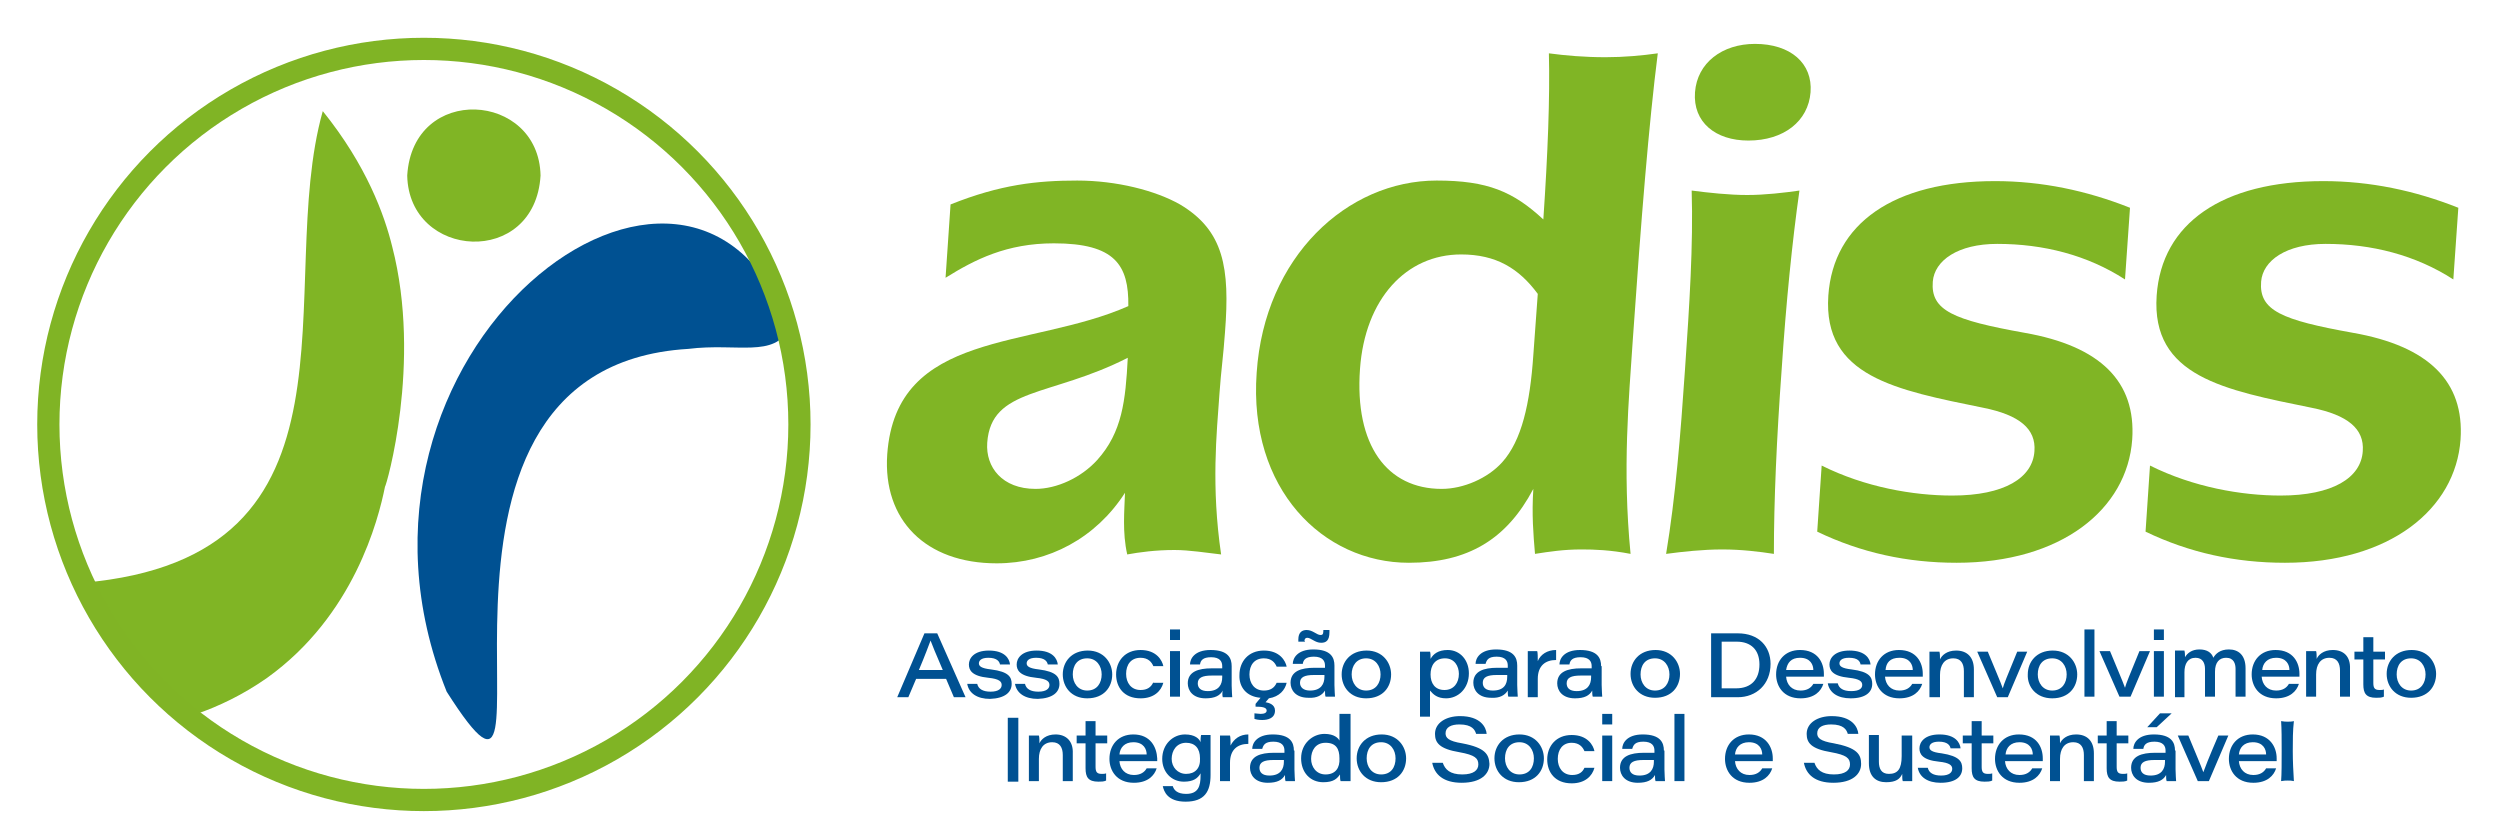 <?xml version="1.0" encoding="UTF-8"?>
<!-- Generator: Adobe Illustrator 24.0.1, SVG Export Plug-In . SVG Version: 6.00 Build 0)  -->
<svg xmlns="http://www.w3.org/2000/svg" xmlns:xlink="http://www.w3.org/1999/xlink" version="1.1" id="Camada_1" x="0px" y="0px" viewBox="0 0 450 150" style="enable-background:new 0 0 450 150;" xml:space="preserve">
<style type="text/css">
	.st0{fill:#005192;}
	.st1{fill:#80B525;}
	.st2{fill:none;stroke:#80B425;stroke-width:4;stroke-miterlimit:10;}
	.st3{fill:none;}
</style>
<g>
	<path class="st0" d="M80.4,124.5C55.8,63.2,124.7,11,142.1,59c-2.7,5.5-9.4,2.7-18.2,3.8C66.8,66.2,104,161.6,80.4,124.5z"></path>
	<g>
		<path class="st1" d="M58.1,20c-8.9,31.6,9.8,80.3-43.2,84.9c4.1,7.6,12.9,20.5,20.5,23.6c3.8-1.3,8.3-3.4,12.7-6.5    c15.6-11.2,20-28.4,21.2-34.4c0,0,0,0,0,0c0.2,0,6.7-22.3,1.3-43.2C69.2,38.7,66,29.8,58.1,20z"></path>
		<path class="st1" d="M73.3,31.6c0.3,15.1,23,16.6,24,0C97,16.5,74.3,15,73.3,31.6z"></path>
	</g>
	<circle class="st2" cx="76.3" cy="76.4" r="67.6"></circle>
</g>
<g>
	<path class="st3" d="M263,45.8c-9.9,0-17.3,8-18.2,20.6c-1,13.8,4.9,21.6,14.7,21.6c3.9,0,8.3-1.9,10.9-4.8   c3.5-3.9,5-10.5,5.6-19.3l0.8-11C273.4,48.3,269.3,45.8,263,45.8z"></path>
	<path class="st3" d="M177.8,79.7c-0.3,4.4,2.6,8.3,8.7,8.3c3.8,0,8.2-2,11.1-5.2c4.5-5,5-10.7,5.6-18.4   C189.2,71.5,178.5,69.7,177.8,79.7z"></path>
	<path class="st1" d="M212.4,36.8c-4.4-2.5-11.4-4.3-18.5-4.3c-7.2,0-13.8,0.7-22.8,4.3L170.2,50c5.3-3.3,11-6.2,19.5-6.2   c11,0,13.5,3.9,13.4,11.3c-17.6,7.8-41.8,4.2-43.4,26.7c-0.8,11.8,6.9,19.6,19.7,19.6c9.4,0,17.9-4.6,23.1-12.7   c-0.1,3.2-0.5,7.1,0.4,11.1c2.2-0.4,5.1-0.8,8.5-0.8c2.7,0,5.7,0.5,8.4,0.8C218,87.5,219,78,219.5,70.9c0.3-4.3,0.7-6.8,1-11.1   C221.4,48.2,220.3,41.5,212.4,36.8z M197.5,82.8c-2.9,3.2-7.3,5.2-11.1,5.2c-6,0-9-3.9-8.7-8.3c0.7-10,11.4-8.2,25.3-15.3   C202.6,72.1,202,77.8,197.5,82.8z"></path>
	<path class="st1" d="M278.8,9.6c0.2,8-0.2,18.1-1,29.9c-5.4-5-10-7-19.2-7c-16.1,0-31,13.7-32.4,34.6   c-1.5,20.9,11.9,34.2,27.4,34.2c10.6,0,17.6-4.2,22.4-13.3c-0.3,4.6,0,8.2,0.3,11.7c2.6-0.4,5.1-0.8,8.4-0.8c2.3,0,5.2,0.1,8.8,0.8   c-1.5-15.4-0.3-27.9,0.4-38.5c1.5-21.7,2.9-39,4.5-51.6c-2.8,0.4-6.1,0.7-9.4,0.7C285.2,10.3,281.8,10,278.8,9.6z M276,63.9   c-0.6,8.8-2.1,15.4-5.6,19.3c-2.6,2.9-7,4.8-10.9,4.8c-9.8,0-15.7-7.8-14.7-21.6c0.9-12.6,8.3-20.6,18.2-20.6   c6.3,0,10.4,2.5,13.8,7.1L276,63.9z"></path>
	<path class="st1" d="M304.5,34.3c0.3,9.8-0.4,20.6-1.2,32.2c-0.8,11.8-1.7,22.9-3.4,33.2c3-0.4,6.6-0.8,10.1-0.8s6.7,0.4,9.3,0.8   c0-9.6,0.5-20.9,1.4-33.2c0.8-12.1,1.9-23,3.2-32.2c-2.8,0.4-6.2,0.8-9.4,0.8C311.2,35.1,307.6,34.7,304.5,34.3z"></path>
	<path class="st1" d="M315.9,7.9c-5.9,0-10.4,3.4-10.8,8.7c-0.4,5.4,3.7,8.7,9.6,8.7c6.4,0,10.8-3.5,11.2-8.7S322.3,7.9,315.9,7.9z"></path>
	<path class="st1" d="M364.4,59.9c-12.8-2.3-16.9-4-16.5-9.2c0.3-3.8,4.5-6.8,11.6-6.8c8.3,0,16.2,2,23,6.4l0.9-12.9   c-7.8-3.1-15.9-4.8-24.3-4.8c-18.2,0-29.1,7.6-30,20.6c-1,14.6,12.2,17,27.9,20.2c6.5,1.3,9.5,3.8,9.2,7.8c-0.3,4.8-5.4,8-14.8,8   c-7,0-15.7-1.5-23.5-5.4l-0.8,11.9c7.9,3.8,16.2,5.6,25.1,5.6c18.8,0,30.7-9.6,31.6-22.2C384.5,68.7,378.1,62.3,364.4,59.9z"></path>
	<path class="st1" d="M423.5,59.9c-12.8-2.3-16.9-4-16.5-9.2c0.3-3.8,4.5-6.8,11.6-6.8c8.3,0,16.2,2,23,6.4l0.9-12.9   c-7.8-3.1-15.9-4.8-24.3-4.8c-18.2,0-29.1,7.6-30,20.6c-1,14.6,12.2,17,27.9,20.2c6.5,1.3,9.5,3.8,9.2,7.8c-0.3,4.8-5.4,8-14.8,8   c-7,0-15.7-1.5-23.5-5.4l-0.8,11.9c7.9,3.8,16.2,5.6,25.1,5.6c18.8,0,30.7-9.6,31.6-22.2C443.6,68.7,437.2,62.3,423.5,59.9z"></path>
</g>
<g>
	<path class="st3" d="M238.6,133.7c-1.8,0-2.6,1.4-2.6,2.9c0,1.5,0.9,2.8,2.6,2.8c1.8,0,2.6-1.2,2.6-2.9   C241.2,134.8,240.5,133.7,238.6,133.7z"></path>
	<path class="st3" d="M248.6,133.6c-1.8,0-2.6,1.3-2.6,2.9c0,1.5,0.9,2.9,2.6,2.9c1.8,0,2.6-1.3,2.6-2.9   C251.2,135,250.3,133.6,248.6,133.6z"></path>
	<path class="st3" d="M341.9,118.4c-1.6,0-2.4,1-2.5,2.2h4.9C344.2,119.7,343.7,118.4,341.9,118.4z"></path>
	<path class="st3" d="M260,124.2c1.7,0,2.6-1.3,2.6-2.9c0-1.4-0.8-2.8-2.5-2.8c-1.8,0-2.6,1.3-2.6,2.9   C257.5,123,258.3,124.2,260,124.2z"></path>
	<path class="st3" d="M363.4,133.6c-1.6,0-2.4,1-2.5,2.2h4.9C365.8,134.9,365.3,133.6,363.4,133.6z"></path>
	<path class="st3" d="M226.7,138.1c0,0.7,0.6,1.4,1.8,1.4c2,0,2.6-1.1,2.6-2.5v-0.3c-0.2,0-0.8,0-1.9,0   C227.5,136.7,226.7,137.1,226.7,138.1z"></path>
	<path class="st3" d="M238.4,121.9v-0.3c-0.2,0-0.8,0-1.9,0c-1.7,0-2.5,0.4-2.5,1.4c0,0.7,0.6,1.4,1.8,1.4   C237.8,124.3,238.4,123.2,238.4,121.9z"></path>
	<path class="st3" d="M293.3,138.1c0,0.7,0.6,1.4,1.8,1.4c2,0,2.6-1.1,2.6-2.5v-0.3c-0.2,0-0.8,0-1.9,0   C294.1,136.7,293.3,137.1,293.3,138.1z"></path>
	<path class="st3" d="M271.3,121.6c-0.2,0-0.8,0-1.9,0c-1.7,0-2.5,0.4-2.5,1.4c0,0.7,0.6,1.4,1.8,1.4c2,0,2.6-1.1,2.6-2.5V121.6z"></path>
	<path class="st3" d="M314.8,133.6c-1.6,0-2.4,1-2.5,2.2h4.9C317.2,134.9,316.7,133.6,314.8,133.6z"></path>
	<path class="st3" d="M297.9,118.5c-1.8,0-2.6,1.3-2.6,2.9c0,1.5,0.9,2.9,2.6,2.9c1.8,0,2.6-1.3,2.6-2.9   C300.5,119.8,299.6,118.5,297.9,118.5z"></path>
	<path class="st3" d="M316.7,119.6c0-2.5-1.6-4.1-4.1-4.1h-2.7v8.4h2.6C315.3,123.9,316.7,122.2,316.7,119.6z"></path>
	<path class="st3" d="M273.5,133.6c-1.8,0-2.6,1.3-2.6,2.9c0,1.5,0.9,2.9,2.6,2.9c1.8,0,2.6-1.3,2.6-2.9   C276.1,135,275.2,133.6,273.5,133.6z"></path>
	<path class="st3" d="M282,122.9c0,0.7,0.6,1.4,1.8,1.4c2,0,2.6-1.1,2.6-2.5v-0.3c-0.2,0-0.8,0-1.9,0C282.8,121.6,282,122,282,122.9   z"></path>
	<path class="st3" d="M324,118.4c-1.6,0-2.4,1-2.5,2.2h4.9C326.4,119.7,325.9,118.4,324,118.4z"></path>
	<path class="st3" d="M215.5,122.9c0,0.7,0.6,1.4,1.8,1.4c2,0,2.6-1.1,2.6-2.5v-0.3c-0.2,0-0.8,0-1.9,0   C216.3,121.6,215.5,122,215.5,122.9z"></path>
	<path class="st3" d="M409.6,118.4c-1.6,0-2.4,1-2.5,2.2h4.9C412,119.7,411.5,118.4,409.6,118.4z"></path>
	<path class="st3" d="M246,124.3c1.8,0,2.6-1.3,2.6-2.9c0-1.5-0.9-2.9-2.6-2.9c-1.8,0-2.6,1.3-2.6,2.9   C243.3,122.9,244.3,124.3,246,124.3z"></path>
	<path class="st3" d="M369.4,124.3c1.8,0,2.6-1.3,2.6-2.9c0-1.5-0.9-2.9-2.6-2.9c-1.8,0-2.6,1.3-2.6,2.9   C366.8,122.9,367.7,124.3,369.4,124.3z"></path>
	<path class="st3" d="M434,118.5c-1.8,0-2.6,1.3-2.6,2.9c0,1.5,0.9,2.9,2.6,2.9c1.8,0,2.6-1.3,2.6-2.9   C436.6,119.8,435.7,118.5,434,118.5z"></path>
	<path class="st3" d="M195.7,124.3c1.8,0,2.6-1.3,2.6-2.9c0-1.5-0.9-2.9-2.6-2.9c-1.8,0-2.6,1.3-2.6,2.9   C193.1,122.9,194,124.3,195.7,124.3z"></path>
	<path class="st3" d="M203.9,133.6c-1.6,0-2.4,1-2.5,2.2h4.9C206.3,134.9,205.8,133.6,203.9,133.6z"></path>
	<path class="st3" d="M385.3,138.1c0,0.7,0.6,1.4,1.8,1.4c2,0,2.6-1.1,2.6-2.5v-0.3c-0.2,0-0.8,0-1.9,0   C386.1,136.7,385.3,137.1,385.3,138.1z"></path>
	<path class="st3" d="M167.5,115.3c-0.2,0.8-1,2.7-2.1,5.3h4.3C168.4,117.6,167.8,116.1,167.5,115.3L167.5,115.3z"></path>
	<path class="st3" d="M213.6,133.7c-1.8,0-2.6,1.4-2.6,2.9c0,1.6,1,2.7,2.6,2.7c1.6,0,2.6-1,2.6-2.8   C216.1,134.7,215.2,133.7,213.6,133.7z"></path>
	<path class="st3" d="M405.5,133.6c-1.6,0-2.4,1-2.5,2.2h4.9C407.8,134.9,407.4,133.6,405.5,133.6z"></path>
	<path class="st0" d="M166.4,114l-4.9,11.5h2l1.4-3.3h5.4l1.4,3.3h2.1l-5.1-11.5H166.4z M165.4,120.6c1.1-2.6,1.8-4.5,2.1-5.3h0   c0.3,0.8,0.9,2.3,2.2,5.3H165.4z"></path>
	<path class="st0" d="M182.1,123.1c0-1.2-0.5-2.2-3.7-2.6c-1.8-0.2-2.2-0.6-2.2-1.1c0-0.4,0.3-1,1.7-1c1.6,0,2,0.7,2.1,1.2h1.8   c-0.1-1-0.9-2.5-3.8-2.5c-2.7,0-3.6,1.4-3.6,2.5c0,1,0.5,2.1,3.5,2.4c2,0.2,2.4,0.7,2.4,1.3c0,0.6-0.5,1.2-2,1.2   c-1.4,0-2.2-0.5-2.4-1.4h-1.8c0.3,1.7,1.8,2.7,4.1,2.7C180.9,125.7,182.1,124.6,182.1,123.1z"></path>
	<path class="st0" d="M190.7,123.1c0-1.2-0.5-2.2-3.7-2.6c-1.8-0.2-2.2-0.6-2.2-1.1c0-0.4,0.3-1,1.7-1c1.6,0,2,0.7,2.1,1.2h1.8   c-0.1-1-0.9-2.5-3.8-2.5c-2.7,0-3.6,1.4-3.6,2.5c0,1,0.5,2.1,3.5,2.4c2,0.2,2.4,0.7,2.4,1.3c0,0.6-0.5,1.2-2,1.2   c-1.4,0-2.2-0.5-2.4-1.4h-1.8c0.3,1.7,1.8,2.7,4.1,2.7C189.5,125.7,190.7,124.6,190.7,123.1z"></path>
	<path class="st0" d="M195.7,125.7c3,0,4.5-2,4.5-4.3c0-2.1-1.5-4.3-4.4-4.3c-2.9,0-4.5,2-4.5,4.3   C191.3,123.6,192.8,125.7,195.7,125.7z M195.7,118.5c1.7,0,2.6,1.4,2.6,2.9c0,1.5-0.8,2.9-2.6,2.9c-1.7,0-2.6-1.4-2.6-2.9   C193.1,119.8,193.9,118.5,195.7,118.5z"></path>
	<path class="st0" d="M207.6,122.8c-0.4,0.9-1.1,1.4-2.3,1.4c-1.7,0-2.6-1.3-2.6-2.9c0-1.7,0.9-2.9,2.6-2.9c1.4,0,2,0.8,2.3,1.5h1.8   c-0.2-1-1.2-2.9-4.1-2.9c-2.8,0-4.4,2-4.4,4.4c0,2.3,1.4,4.3,4.4,4.3c2.4,0,3.7-1.3,4.1-2.8H207.6z"></path>
	<rect x="210.6" y="113.3" class="st0" width="1.8" height="1.9"></rect>
	<rect x="210.6" y="117.2" class="st0" width="1.8" height="8.2"></rect>
	<path class="st0" d="M220.1,125.5h1.7c0-0.2-0.1-1.2-0.1-2.1v-3.5c0-1.4-0.6-2.9-3.8-2.9c-2.9,0-3.7,1.6-3.7,2.6h1.8   c0.1-0.7,0.5-1.3,2-1.3c1.6,0,2,0.8,2,1.6v0.4c-0.3,0-1,0-1.9,0c-2.4,0-4.3,0.6-4.3,2.7c0,1.3,0.9,2.7,3.2,2.7   c1.7,0,2.6-0.5,3.1-1.4C220,124.6,220,125.2,220.1,125.5z M220,121.9c0,1.3-0.6,2.5-2.6,2.5c-1.3,0-1.8-0.6-1.8-1.4   c0-1,0.8-1.4,2.5-1.4c1.1,0,1.7,0,1.9,0V121.9z"></path>
	<path class="st0" d="M226.9,125.6l-0.9,1.1v0.5c1.1,0,2,0.1,2,0.7c0,0.4-0.4,0.6-1.1,0.6c-0.4,0-0.8-0.1-1.1-0.1l0,1   c0.3,0.1,0.7,0.2,1.4,0.2c1,0,2.3-0.3,2.3-1.7c0-1.1-1.1-1.4-1.7-1.5l0.6-0.7c1.9-0.3,2.9-1.5,3.2-2.8h-1.8   c-0.4,0.9-1.1,1.4-2.3,1.4c-1.7,0-2.6-1.3-2.6-2.9c0-1.7,0.9-2.9,2.6-2.9c1.4,0,2,0.8,2.3,1.5h1.8c-0.2-1-1.2-2.9-4.1-2.9   c-2.8,0-4.4,2-4.4,4.4C223,123.6,224.3,125.4,226.9,125.6z"></path>
	<path class="st0" d="M234.8,115.4c0-0.4,0.2-0.6,0.5-0.6c0.7,0,1.4,0.9,2.5,0.9c0.9,0,1.5-0.4,1.5-1.9v-0.4h-1.1v0.2   c0,0.6-0.2,0.7-0.5,0.7c-0.7,0-1.4-0.9-2.5-0.9c-0.8,0-1.5,0.4-1.5,1.7v0.4h1.2V115.4z"></path>
	<path class="st0" d="M238.5,124.3c0,0.3,0,0.9,0.1,1.1h1.7c0-0.2-0.1-1.2-0.1-2.1v-3.5c0-1.4-0.6-2.9-3.8-2.9   c-2.9,0-3.7,1.6-3.7,2.6h1.8c0.1-0.7,0.5-1.3,2-1.3c1.6,0,2,0.8,2,1.6v0.4c-0.3,0-1,0-1.9,0c-2.4,0-4.3,0.6-4.3,2.7   c0,1.3,0.9,2.7,3.2,2.7C237.1,125.7,238,125.1,238.5,124.3z M234,122.9c0-1,0.8-1.4,2.5-1.4c1.1,0,1.7,0,1.9,0v0.3   c0,1.3-0.6,2.5-2.6,2.5C234.6,124.3,234,123.7,234,122.9z"></path>
	<path class="st0" d="M245.9,125.7c3,0,4.5-2,4.5-4.3c0-2.1-1.5-4.3-4.4-4.3c-2.9,0-4.5,2-4.5,4.3   C241.5,123.6,243,125.7,245.9,125.7z M245.9,118.5c1.7,0,2.6,1.4,2.6,2.9c0,1.5-0.8,2.9-2.6,2.9c-1.7,0-2.6-1.4-2.6-2.9   C243.3,119.8,244.2,118.5,245.9,118.5z"></path>
	<path class="st0" d="M260.3,125.7c2.2,0,4.1-1.8,4.1-4.5c0-2.4-1.6-4.2-3.8-4.2c-1.7,0-2.6,0.7-3.1,1.6c0-0.6,0-1.1-0.1-1.3h-1.8   c0,0.7,0,1.4,0,2v9.7h1.8v-4.7C258,125,258.7,125.7,260.3,125.7z M257.5,121.4c0-1.6,0.8-2.9,2.6-2.9c1.7,0,2.5,1.4,2.5,2.8   c0,1.6-0.9,2.9-2.6,2.9C258.3,124.2,257.5,123,257.5,121.4z"></path>
	<path class="st0" d="M271.4,124.3c0,0.3,0,0.9,0.1,1.1h1.7c0-0.2-0.1-1.2-0.1-2.1v-3.5c0-1.4-0.6-2.9-3.8-2.9   c-2.9,0-3.7,1.6-3.7,2.6h1.8c0.2-0.7,0.5-1.3,2-1.3c1.6,0,2,0.8,2,1.6v0.4c-0.3,0-1,0-1.9,0c-2.4,0-4.3,0.6-4.3,2.7   c0,1.3,0.9,2.7,3.2,2.7C270,125.7,270.9,125.1,271.4,124.3z M268.7,124.3c-1.3,0-1.8-0.6-1.8-1.4c0-1,0.8-1.4,2.5-1.4   c1.1,0,1.7,0,1.9,0v0.3C271.3,123.2,270.7,124.3,268.7,124.3z"></path>
	<path class="st0" d="M275,125.5h1.8v-3.3c0-2.4,1.4-3.4,3.3-3.4V117c-1.6,0-2.8,0.8-3.3,2c0-0.7,0-1.5-0.1-1.8H275   c0,0.7,0,1.5,0,2.2V125.5z"></path>
	<path class="st0" d="M288.2,119.9c0-1.4-0.6-2.9-3.8-2.9c-2.9,0-3.7,1.6-3.7,2.6h1.8c0.1-0.7,0.5-1.3,2-1.3c1.6,0,2,0.8,2,1.6v0.4   c-0.3,0-1,0-1.9,0c-2.4,0-4.3,0.6-4.3,2.7c0,1.3,0.9,2.7,3.2,2.7c1.7,0,2.6-0.5,3.1-1.4c0,0.3,0,0.9,0.1,1.1h1.7   c0-0.2-0.1-1.2-0.1-2.1V119.9z M286.4,121.9c0,1.3-0.6,2.5-2.6,2.5c-1.3,0-1.8-0.6-1.8-1.4c0-1,0.8-1.4,2.5-1.4c1.1,0,1.7,0,1.9,0   V121.9z"></path>
	<path class="st0" d="M298,117c-2.9,0-4.5,2-4.5,4.3c0,2.3,1.6,4.3,4.4,4.3c3,0,4.5-2,4.5-4.3C302.4,119.2,300.9,117,298,117z    M297.9,124.3c-1.7,0-2.6-1.4-2.6-2.9c0-1.6,0.8-2.9,2.6-2.9c1.7,0,2.6,1.4,2.6,2.9C300.5,122.9,299.7,124.3,297.9,124.3z"></path>
	<path class="st0" d="M318.7,119.5c0-3.1-2.1-5.5-5.9-5.5H308v11.5h4.8C316.1,125.5,318.7,123.2,318.7,119.5z M309.9,123.9v-8.4h2.7   c2.6,0,4.1,1.5,4.1,4.1c0,2.6-1.4,4.3-4.2,4.3H309.9z"></path>
	<path class="st0" d="M328.2,123.1h-1.8c-0.4,0.7-1.1,1.2-2.3,1.2c-1.6,0-2.5-1.1-2.6-2.5h6.8c0-0.2,0-0.3,0-0.5   c0-2-1.1-4.3-4.3-4.3c-2.7,0-4.3,1.9-4.3,4.4c0,2.1,1.3,4.3,4.4,4.3C326.6,125.7,327.8,124.4,328.2,123.1z M324,118.4   c1.9,0,2.4,1.3,2.4,2.2h-4.9C321.7,119.3,322.4,118.4,324,118.4z"></path>
	<path class="st0" d="M333.2,124.4c-1.4,0-2.2-0.5-2.4-1.4H329c0.3,1.7,1.8,2.7,4.1,2.7c2.7,0,3.9-1.1,3.9-2.6   c0-1.2-0.5-2.2-3.7-2.6c-1.8-0.2-2.2-0.6-2.2-1.1c0-0.4,0.3-1,1.7-1c1.7,0,2,0.7,2.1,1.2h1.8c-0.1-1-0.9-2.5-3.8-2.5   c-2.7,0-3.6,1.4-3.6,2.5c0,1,0.5,2.1,3.5,2.4c2,0.2,2.4,0.7,2.4,1.3C335.2,123.9,334.7,124.4,333.2,124.4z"></path>
	<path class="st0" d="M344.2,123.1c-0.4,0.7-1.1,1.2-2.3,1.2c-1.6,0-2.5-1.1-2.6-2.5h6.8c0-0.2,0-0.3,0-0.5c0-2-1.1-4.3-4.3-4.3   c-2.7,0-4.3,1.9-4.3,4.4c0,2.1,1.3,4.3,4.4,4.3c2.5,0,3.7-1.3,4.1-2.6H344.2z M341.9,118.4c1.9,0,2.4,1.3,2.4,2.2h-4.9   C339.5,119.3,340.2,118.4,341.9,118.4z"></path>
	<path class="st0" d="M347.4,125.5h1.8v-4c0-1.8,0.8-3,2.4-3c1.4,0,1.9,1,1.9,2.3v4.7h1.8v-5c0-2.2-1.2-3.4-3.2-3.4   c-1.7,0-2.6,0.9-2.9,1.6c0-0.5,0-1.1-0.1-1.4h-1.8c0,0.6,0,1.4,0,2.1V125.5z"></path>
	<path class="st0" d="M361.4,125.5l3.5-8.2h-1.8c-1.8,4.4-2.4,5.8-2.6,6.6h0c-0.3-0.9-1.8-4.4-2.7-6.6h-1.9l3.6,8.2H361.4z"></path>
	<path class="st0" d="M369.4,125.7c3,0,4.5-2,4.5-4.3c0-2.1-1.5-4.3-4.4-4.3c-2.9,0-4.5,2-4.5,4.3   C364.9,123.6,366.5,125.7,369.4,125.7z M369.4,118.5c1.7,0,2.6,1.4,2.6,2.9c0,1.5-0.8,2.9-2.6,2.9c-1.7,0-2.6-1.4-2.6-2.9   C366.8,119.8,367.6,118.5,369.4,118.5z"></path>
	<rect x="375.2" y="113.3" class="st0" width="1.8" height="12.1"></rect>
	<path class="st0" d="M385.1,117.2c-1.8,4.4-2.4,5.8-2.6,6.6h0c-0.3-0.9-1.8-4.4-2.7-6.6h-1.9l3.6,8.2h2l3.5-8.2H385.1z"></path>
	<rect x="387.7" y="117.2" class="st0" width="1.8" height="8.2"></rect>
	<rect x="387.7" y="113.3" class="st0" width="1.8" height="1.9"></rect>
	<path class="st0" d="M391.4,125.5h1.8V121c0-1.5,0.6-2.6,2-2.6c1.3,0,1.7,1,1.7,2v5h1.8v-4.5c0-1.7,0.8-2.5,2-2.5   c1.4,0,1.7,1.1,1.7,2v5h1.8v-5.1c0-2.4-1.3-3.4-3-3.4c-1.6,0-2.4,0.8-2.8,1.5c-0.3-0.9-1.1-1.5-2.5-1.5c-1.4,0-2.2,0.7-2.6,1.4   c0-0.4,0-0.8-0.1-1.2h-1.7c0,0.7,0,1.4,0,2.1V125.5z"></path>
	<path class="st0" d="M409.6,117c-2.7,0-4.3,1.9-4.3,4.4c0,2.1,1.3,4.3,4.4,4.3c2.5,0,3.7-1.3,4.1-2.6H412c-0.4,0.7-1.1,1.2-2.3,1.2   c-1.6,0-2.5-1.1-2.6-2.5h6.8c0-0.2,0-0.3,0-0.5C413.9,119.3,412.8,117,409.6,117z M407.2,120.6c0.1-1.2,0.9-2.2,2.5-2.2   c1.9,0,2.4,1.3,2.4,2.2H407.2z"></path>
	<path class="st0" d="M419.9,117c-1.7,0-2.6,0.9-2.9,1.6c0-0.5,0-1.1-0.1-1.4h-1.8c0,0.6,0,1.4,0,2.1v6.1h1.8v-4c0-1.8,0.8-3,2.4-3   c1.4,0,1.9,1,1.9,2.3v4.7h1.8v-5C423.1,118.2,421.9,117,419.9,117z"></path>
	<path class="st0" d="M427.2,114.7h-1.8v2.6h-1.6v1.4h1.6v4.5c0,1.6,0.5,2.4,2.3,2.4c0.5,0,1,0,1.4-0.2v-1.3   c-0.2,0.1-0.5,0.1-0.8,0.1c-0.9,0-1.1-0.4-1.1-1.3v-4.2h2.1v-1.4h-2.1V114.7z"></path>
	<path class="st0" d="M434.1,117c-2.9,0-4.5,2-4.5,4.3c0,2.3,1.6,4.3,4.4,4.3c3,0,4.5-2,4.5-4.3C438.5,119.2,437,117,434.1,117z    M434,124.3c-1.7,0-2.6-1.4-2.6-2.9c0-1.6,0.8-2.9,2.6-2.9c1.7,0,2.6,1.4,2.6,2.9C436.6,122.9,435.8,124.3,434,124.3z"></path>
	<rect x="181.4" y="129.2" class="st0" width="1.9" height="11.5"></rect>
	<path class="st0" d="M190,132.2c-1.7,0-2.6,0.9-2.9,1.6c0-0.5,0-1.1-0.1-1.4h-1.8c0,0.6,0,1.4,0,2.1v6.1h1.8v-4c0-1.8,0.8-3,2.4-3   c1.4,0,1.9,1,1.9,2.3v4.7h1.8v-5C193.2,133.4,191.9,132.2,190,132.2z"></path>
	<path class="st0" d="M197.2,129.8h-1.8v2.6h-1.6v1.4h1.6v4.5c0,1.6,0.5,2.4,2.3,2.4c0.5,0,1,0,1.4-0.2v-1.3   c-0.2,0.1-0.5,0.1-0.8,0.1c-0.9,0-1.1-0.4-1.1-1.3v-4.2h2.1v-1.4h-2.1V129.8z"></path>
	<path class="st0" d="M204,132.2c-2.7,0-4.3,1.9-4.3,4.4c0,2.1,1.3,4.3,4.4,4.3c2.5,0,3.7-1.3,4.1-2.6h-1.8   c-0.4,0.7-1.1,1.2-2.3,1.2c-1.6,0-2.5-1.1-2.6-2.5h6.8c0-0.2,0-0.3,0-0.5C208.2,134.5,207.1,132.2,204,132.2z M201.5,135.8   c0.1-1.2,0.9-2.2,2.5-2.2c1.9,0,2.4,1.3,2.4,2.2H201.5z"></path>
	<path class="st0" d="M216.1,133.6c-0.2-0.6-1-1.4-2.8-1.4c-2.2,0-4.1,1.8-4.1,4.4c0,2.3,1.6,4.1,3.9,4.1c1.7,0,2.5-0.6,3-1.5v0.4   c0,1.9-0.4,3.3-2.6,3.3c-1.6,0-2.2-0.7-2.4-1.4h-1.8c0.2,0.9,0.8,2.8,4.1,2.8c3.4,0,4.5-1.8,4.5-4.8v-4.8c0-0.8,0-1.6,0-2.4h-1.7   C216.1,132.7,216.1,133.2,216.1,133.6z M213.5,139.3c-1.5,0-2.6-1.2-2.6-2.7c0-1.5,0.9-2.9,2.6-2.9c1.6,0,2.5,1,2.5,2.8   C216.1,138.3,215.1,139.3,213.5,139.3z"></path>
	<path class="st0" d="M221.5,134.2c0-0.7,0-1.5-0.1-1.8h-1.8c0,0.7,0,1.5,0,2.2v6h1.8v-3.3c0-2.4,1.4-3.4,3.3-3.4v-1.7   C223.2,132.2,222.1,133,221.5,134.2z"></path>
	<path class="st0" d="M232.9,135.1c0-1.4-0.6-2.9-3.8-2.9c-2.9,0-3.7,1.6-3.7,2.6h1.8c0.2-0.7,0.5-1.3,2-1.3c1.6,0,2,0.8,2,1.6v0.4   c-0.3,0-1,0-1.9,0c-2.4,0-4.3,0.6-4.3,2.7c0,1.3,0.9,2.7,3.2,2.7c1.7,0,2.6-0.5,3.1-1.4c0,0.3,0,0.9,0.1,1.1h1.7   c0-0.2-0.1-1.2-0.1-2.1V135.1z M231.1,137.1c0,1.3-0.6,2.5-2.6,2.5c-1.3,0-1.8-0.6-1.8-1.4c0-1,0.8-1.4,2.5-1.4c1.1,0,1.7,0,1.9,0   V137.1z"></path>
	<path class="st0" d="M242.9,128.5h-1.8v4.8c-0.2-0.4-0.9-1.2-2.7-1.2c-2.1,0-4.2,1.7-4.2,4.4c0,2.5,1.6,4.3,4,4.3   c1.9,0,2.5-0.7,3-1.4c0,0.4,0,0.9,0.1,1.2h1.8c0-0.8,0-1.6,0-2.4V128.5z M238.6,139.4c-1.7,0-2.6-1.4-2.6-2.8   c0-1.5,0.8-2.9,2.6-2.9c1.9,0,2.5,1.1,2.5,2.8C241.2,138.2,240.4,139.4,238.6,139.4z"></path>
	<path class="st0" d="M248.7,132.2c-2.9,0-4.5,2-4.5,4.3c0,2.3,1.6,4.3,4.4,4.3c3,0,4.5-2,4.5-4.3   C253.1,134.4,251.6,132.2,248.7,132.2z M248.6,139.4c-1.7,0-2.6-1.4-2.6-2.9c0-1.6,0.8-2.9,2.6-2.9c1.7,0,2.6,1.4,2.6,2.9   C251.2,138.1,250.4,139.4,248.6,139.4z"></path>
	<path class="st0" d="M263.2,133.8c-2.5-0.4-3-1-3-1.8c0-1.1,1-1.6,2.5-1.6c2.3,0,2.8,1,3,1.7h1.9c-0.1-1.2-1.1-3.2-4.8-3.2   c-2.5,0-4.5,1.2-4.5,3.2c0,1.6,0.8,2.7,4.4,3.3c2.8,0.5,3.4,1.1,3.4,2.2c0,1-0.8,1.8-2.9,1.8c-2.2,0-3.1-0.9-3.5-2.1h-1.9   c0.4,2.1,2,3.6,5.3,3.6c3.5,0,5-1.6,5-3.4C268,135.8,267.4,134.6,263.2,133.8z"></path>
	<path class="st0" d="M273.5,132.2c-2.9,0-4.5,2-4.5,4.3c0,2.3,1.6,4.3,4.4,4.3c3,0,4.5-2,4.5-4.3   C277.9,134.4,276.4,132.2,273.5,132.2z M273.5,139.4c-1.7,0-2.6-1.4-2.6-2.9c0-1.6,0.8-2.9,2.6-2.9c1.7,0,2.6,1.4,2.6,2.9   C276.1,138.1,275.3,139.4,273.5,139.4z"></path>
	<path class="st0" d="M283,139.5c-1.7,0-2.6-1.3-2.6-2.9c0-1.7,0.9-2.9,2.5-2.9c1.4,0,2,0.8,2.3,1.5h1.8c-0.2-1-1.2-2.9-4.1-2.9   c-2.8,0-4.4,2-4.4,4.4c0,2.3,1.4,4.3,4.4,4.3c2.4,0,3.7-1.3,4.1-2.8h-1.8C284.9,138.9,284.3,139.5,283,139.5z"></path>
	<rect x="288.4" y="128.5" class="st0" width="1.8" height="1.9"></rect>
	<rect x="288.4" y="132.4" class="st0" width="1.8" height="8.2"></rect>
	<path class="st0" d="M299.5,135.1c0-1.4-0.6-2.9-3.8-2.9c-2.9,0-3.7,1.6-3.7,2.6h1.8c0.2-0.7,0.5-1.3,2-1.3c1.6,0,2,0.8,2,1.6v0.4   c-0.3,0-1,0-1.9,0c-2.4,0-4.3,0.6-4.3,2.7c0,1.3,0.9,2.7,3.2,2.7c1.7,0,2.6-0.5,3.1-1.4c0,0.3,0,0.9,0.1,1.1h1.7   c0-0.2-0.1-1.2-0.1-2.1V135.1z M297.7,137.1c0,1.3-0.6,2.5-2.6,2.5c-1.3,0-1.8-0.6-1.8-1.4c0-1,0.8-1.4,2.5-1.4c1.1,0,1.7,0,1.9,0   V137.1z"></path>
	<rect x="301.4" y="128.5" class="st0" width="1.8" height="12.1"></rect>
	<path class="st0" d="M314.8,132.2c-2.7,0-4.3,1.9-4.3,4.4c0,2.1,1.3,4.3,4.4,4.3c2.5,0,3.7-1.3,4.1-2.6h-1.8   c-0.4,0.7-1.1,1.2-2.3,1.2c-1.6,0-2.5-1.1-2.6-2.5h6.8c0-0.2,0-0.3,0-0.5C319.1,134.5,317.9,132.2,314.8,132.2z M312.3,135.8   c0.1-1.2,0.9-2.2,2.5-2.2c1.9,0,2.4,1.3,2.4,2.2H312.3z"></path>
	<path class="st0" d="M330.1,133.8c-2.5-0.4-3-1-3-1.8c0-1.1,1-1.6,2.5-1.6c2.3,0,2.8,1,3,1.7h1.9c-0.1-1.2-1.1-3.2-4.8-3.2   c-2.5,0-4.5,1.2-4.5,3.2c0,1.6,0.8,2.7,4.4,3.3c2.8,0.5,3.4,1.1,3.4,2.2c0,1-0.8,1.8-2.9,1.8c-2.2,0-3.1-0.9-3.5-2.1h-1.9   c0.4,2.1,2,3.6,5.3,3.6c3.5,0,5-1.6,5-3.4C335,135.8,334.3,134.6,330.1,133.8z"></path>
	<path class="st0" d="M344.1,132.4h-1.8v3.7c0,2.3-0.7,3.2-2.3,3.2c-1.4,0-1.8-1-1.8-2.2v-4.8h-1.8v5.1c0,2.4,1.3,3.4,3.1,3.4   c1.8,0,2.5-0.6,2.9-1.5c0,0.5,0,1.1,0.1,1.3h1.7c0-0.8,0-1.6,0-2.4V132.4z"></path>
	<path class="st0" d="M349.5,135.6c-1.8-0.2-2.2-0.6-2.2-1.1c0-0.4,0.3-1,1.7-1c1.6,0,2,0.7,2.1,1.2h1.8c-0.1-1-0.9-2.5-3.8-2.5   c-2.7,0-3.6,1.4-3.6,2.5c0,1,0.5,2.1,3.5,2.4c2,0.2,2.4,0.7,2.4,1.3c0,0.6-0.5,1.2-2,1.2c-1.4,0-2.2-0.5-2.4-1.4h-1.8   c0.3,1.7,1.8,2.7,4.1,2.7c2.7,0,3.9-1.1,3.9-2.6C353.2,137.1,352.7,136.1,349.5,135.6z"></path>
	<path class="st0" d="M356.7,129.8h-1.8v2.6h-1.6v1.4h1.6v4.5c0,1.6,0.5,2.4,2.3,2.4c0.5,0,1,0,1.4-0.2v-1.3   c-0.2,0.1-0.5,0.1-0.8,0.1c-0.9,0-1.1-0.4-1.1-1.3v-4.2h2.1v-1.4h-2.1V129.8z"></path>
	<path class="st0" d="M363.4,132.2c-2.7,0-4.3,1.9-4.3,4.4c0,2.1,1.3,4.3,4.4,4.3c2.5,0,3.7-1.3,4.1-2.6h-1.8   c-0.4,0.7-1.1,1.2-2.3,1.2c-1.6,0-2.5-1.1-2.6-2.5h6.8c0-0.2,0-0.3,0-0.5C367.7,134.5,366.6,132.2,363.4,132.2z M361,135.8   c0.1-1.2,0.9-2.2,2.5-2.2c1.9,0,2.4,1.3,2.4,2.2H361z"></path>
	<path class="st0" d="M373.7,132.2c-1.7,0-2.6,0.9-2.9,1.6c0-0.5,0-1.1-0.1-1.4H369c0,0.6,0,1.4,0,2.1v6.1h1.8v-4c0-1.8,0.8-3,2.4-3   c1.4,0,1.9,1,1.9,2.3v4.7h1.8v-5C376.9,133.4,375.7,132.2,373.7,132.2z"></path>
	<path class="st0" d="M381,129.8h-1.8v2.6h-1.6v1.4h1.6v4.5c0,1.6,0.5,2.4,2.3,2.4c0.5,0,1,0,1.4-0.2v-1.3c-0.2,0.1-0.5,0.1-0.8,0.1   c-0.9,0-1.1-0.4-1.1-1.3v-4.2h2.1v-1.4H381V129.8z"></path>
	<path class="st0" d="M391.5,135.1c0-1.4-0.6-2.9-3.8-2.9c-2.9,0-3.7,1.6-3.7,2.6h1.8c0.1-0.7,0.5-1.3,2-1.3c1.6,0,2,0.8,2,1.6v0.4   c-0.3,0-1,0-1.9,0c-2.4,0-4.3,0.6-4.3,2.7c0,1.3,0.9,2.7,3.2,2.7c1.7,0,2.6-0.5,3.1-1.4c0,0.3,0,0.9,0.1,1.1h1.7   c0-0.2-0.1-1.2-0.1-2.1V135.1z M389.7,137.1c0,1.3-0.6,2.5-2.6,2.5c-1.3,0-1.8-0.6-1.8-1.4c0-1,0.8-1.4,2.5-1.4c1.1,0,1.7,0,1.9,0   V137.1z"></path>
	<polygon class="st0" points="386.5,130.9 388.2,130.9 390.9,128.4 388.8,128.4  "></polygon>
	<path class="st0" d="M396.6,139L396.6,139c-0.3-0.9-1.8-4.4-2.7-6.6H392l3.6,8.2h2l3.5-8.2h-1.8C397.4,136.8,396.9,138.2,396.6,139   z"></path>
	<path class="st0" d="M405.5,132.2c-2.7,0-4.3,1.9-4.3,4.4c0,2.1,1.3,4.3,4.4,4.3c2.5,0,3.7-1.3,4.1-2.6h-1.8   c-0.4,0.7-1.1,1.2-2.3,1.2c-1.6,0-2.5-1.1-2.6-2.5h6.8c0-0.2,0-0.3,0-0.5C409.8,134.5,408.6,132.2,405.5,132.2z M403,135.8   c0.1-1.2,0.9-2.2,2.5-2.2c1.9,0,2.4,1.3,2.4,2.2H403z"></path>
	<path class="st0" d="M411.8,129.9c-0.3,0-0.7,0-1.2-0.1c0.1,1.4,0.1,3.2,0.1,5.4c0,2.2,0,4.1-0.1,5.4c0.5-0.1,0.9-0.1,1.2-0.1   c0.4,0,0.7,0,1.1,0.1c-0.1-1.7-0.2-3.5-0.2-5.4c0-1.9,0-3.7,0.2-5.4C412.5,129.9,412.1,129.9,411.8,129.9z"></path>
</g>
</svg>
